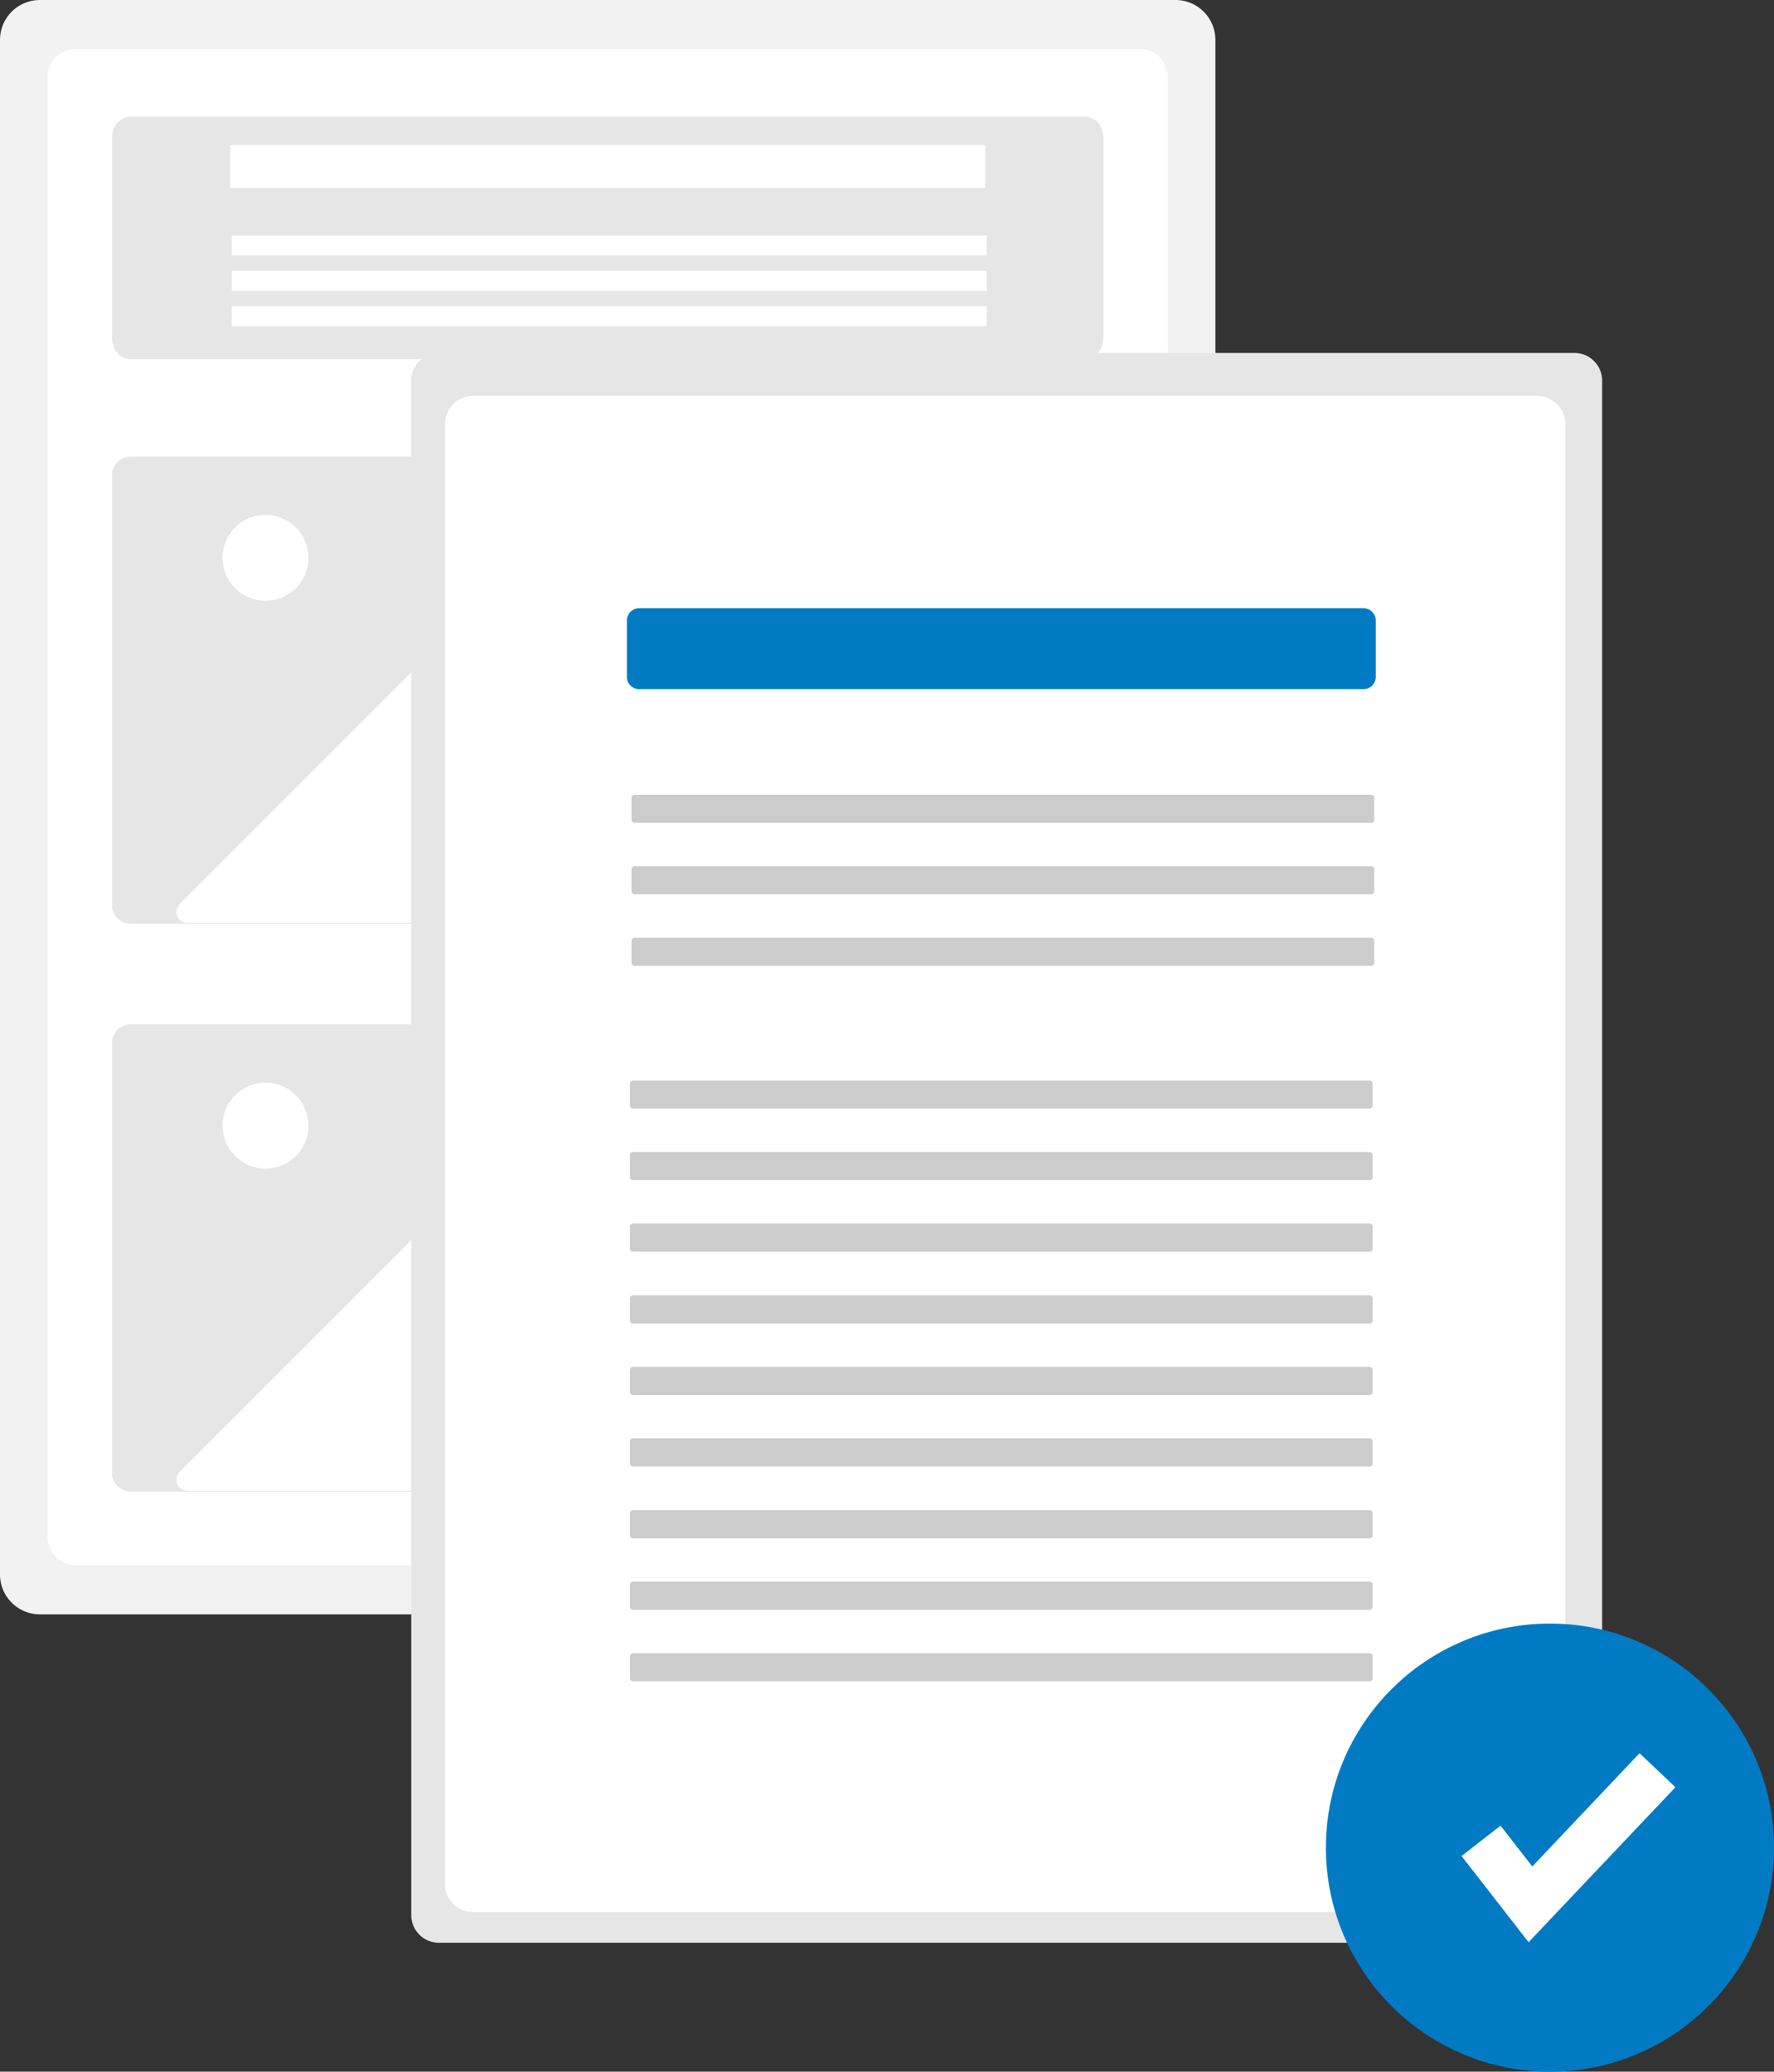 <svg id="ad1dd13e-2ec4-4c24-88e7-d38d592282c0" data-name="Layer 1" xmlns="http://www.w3.org/2000/svg" width="578" height="675" viewBox="0 0 578 675"><rect x="0" y="0" width="578" height="675" fill="#333333" stroke="none"/><title>sync_files</title><path d="M694,112.5H324a13.014,13.014,0,0,0-13,13v500a13.015,13.015,0,0,0,13,13H694a13.015,13.015,0,0,0,13-13v-500A13.015,13.015,0,0,0,694,112.5Z" transform="translate(-311 -112.5)" fill="#f2f2f2"/><path d="M335.43,128.5A9.085,9.085,0,0,0,326.5,137.712V613.288A9.085,9.085,0,0,0,335.43,622.5H682.57A9.085,9.085,0,0,0,691.5,613.288V137.712A9.085,9.085,0,0,0,682.57,128.5Z" transform="translate(-311 -112.5)" fill="#fff"/><path d="M353.5,150.5c-3.309,0-6,3.037-6,6.771v65.457c0,3.734,2.691,6.771,6,6.771h311c3.309,0,6-3.037,6-6.771V157.271c0-3.734-2.691-6.771-6-6.771Z" transform="translate(-311 -112.5)" fill="#e6e6e6"/><path d="M353.5,261.25a6.095,6.095,0,0,0-6,6.172V407.328a6.095,6.095,0,0,0,6,6.172h311a6.095,6.095,0,0,0,6-6.172V267.422a6.095,6.095,0,0,0-6-6.172Z" transform="translate(-311 -112.5)" fill="#e6e6e6"/><rect x="75" y="47.25" width="246" height="14" fill="#fff"/><rect x="75.5" y="76.75" width="246" height="6.5" fill="#fff"/><rect x="75.5" y="88.25" width="246" height="6.5" fill="#fff"/><rect x="75.5" y="99.75" width="246" height="6.5" fill="#fff"/><path d="M532.163,413.75H645.374a3.644,3.644,0,0,0,2.577-6.221l-72.457-72.457a3.648,3.648,0,0,0-5.154,0l-18.018,18.018a7.643,7.643,0,0,1-10.81,0l-56.435-56.435a3.649,3.649,0,0,0-5.154,0L369.549,407.029a3.644,3.644,0,0,0,2.577,6.221H532.308Z" transform="translate(-311 -112.5)" fill="#fff"/><circle cx="86.5" cy="181.75" r="14" fill="#fff"/><path d="M353.5,446.25a6.095,6.095,0,0,0-6,6.172V592.328a6.095,6.095,0,0,0,6,6.172h311a6.095,6.095,0,0,0,6-6.172V452.422a6.095,6.095,0,0,0-6-6.172Z" transform="translate(-311 -112.5)" fill="#e6e6e6"/><path d="M532.163,598.75H645.374a3.645,3.645,0,0,0,2.577-6.222l-72.457-72.456a3.65,3.65,0,0,0-5.154,0l-18.018,18.018a7.641,7.641,0,0,1-10.811,0l-56.435-56.435a3.651,3.651,0,0,0-5.154,0L369.549,592.028a3.645,3.645,0,0,0,2.577,6.222H532.308Z" transform="translate(-311 -112.5)" fill="#fff"/><circle cx="86.5" cy="366.75" r="14" fill="#fff"/><path d="M454,227.5a9.01,9.01,0,0,0-9,9v500a9.01,9.01,0,0,0,9,9H824a9.01,9.01,0,0,0,9-9v-500a9.01,9.01,0,0,0-9-9Z" transform="translate(-311 -112.5)" fill="#e6e6e6"/><path d="M464.93,241.5A9.085,9.085,0,0,0,456,250.712V726.288A9.085,9.085,0,0,0,464.93,735.5H812.07A9.085,9.085,0,0,0,821,726.288V250.712A9.085,9.085,0,0,0,812.07,241.5Z" transform="translate(-311 -112.5)" fill="#fff"/><path d="M519.25,310.683a4.005,4.005,0,0,0-4,4V333.041a4.005,4.005,0,0,0,4,4h236a4.004,4.004,0,0,0,4-4V314.683a4.004,4.004,0,0,0-4-4Z" transform="translate(-311 -112.5)" fill="#007bc3"/><path d="M517.75,371.439a1.001,1.001,0,0,0-1,1v7.167a1.001,1.001,0,0,0,1,1h240a1.001,1.001,0,0,0,1-1v-7.167a1.001,1.001,0,0,0-1-1Z" transform="translate(-311 -112.5)" fill="#ccc"/><path d="M517.75,394.734a1.001,1.001,0,0,0-1,1v7.167a1.001,1.001,0,0,0,1,1h240a1.001,1.001,0,0,0,1-1v-7.167a1.001,1.001,0,0,0-1-1Z" transform="translate(-311 -112.5)" fill="#ccc"/><path d="M517.75,418.029a1.001,1.001,0,0,0-1,1v7.167a1.001,1.001,0,0,0,1,1h240a1.001,1.001,0,0,0,1-1v-7.167a1.001,1.001,0,0,0-1-1Z" transform="translate(-311 -112.5)" fill="#ccc"/><path d="M517.25,464.561a1.001,1.001,0,0,0-1,1v7.167a1.001,1.001,0,0,0,1,1h240a1.001,1.001,0,0,0,1-1V465.561a1.001,1.001,0,0,0-1-1Z" transform="translate(-311 -112.5)" fill="#ccc"/><path d="M517.25,487.856a1.001,1.001,0,0,0-1,1v7.167a1.001,1.001,0,0,0,1,1h240a1.001,1.001,0,0,0,1-1V488.856a1.001,1.001,0,0,0-1-1Z" transform="translate(-311 -112.5)" fill="#ccc"/><path d="M517.25,511.15a1.001,1.001,0,0,0-1,1v7.167a1.001,1.001,0,0,0,1,1h240a1.001,1.001,0,0,0,1-1v-7.167a1.001,1.001,0,0,0-1-1Z" transform="translate(-311 -112.5)" fill="#ccc"/><path d="M517.25,534.561a1.001,1.001,0,0,0-1,1v7.167a1.001,1.001,0,0,0,1,1h240a1.001,1.001,0,0,0,1-1v-7.167a1.001,1.001,0,0,0-1-1Z" transform="translate(-311 -112.5)" fill="#ccc"/><path d="M517.25,557.855a1.001,1.001,0,0,0-1,1v7.167a1.001,1.001,0,0,0,1,1h240a1.001,1.001,0,0,0,1-1v-7.167a1.001,1.001,0,0,0-1-1Z" transform="translate(-311 -112.5)" fill="#ccc"/><path d="M517.25,581.15a1.001,1.001,0,0,0-1,1v7.167a1.001,1.001,0,0,0,1,1h240a1.001,1.001,0,0,0,1-1v-7.167a1.001,1.001,0,0,0-1-1Z" transform="translate(-311 -112.5)" fill="#ccc"/><path d="M517.25,604.561a1.001,1.001,0,0,0-1,1v7.167a1.001,1.001,0,0,0,1,1h240a1.001,1.001,0,0,0,1-1v-7.167a1.001,1.001,0,0,0-1-1Z" transform="translate(-311 -112.5)" fill="#ccc"/><path d="M517.25,627.855a1.001,1.001,0,0,0-1,1v7.167a1.001,1.001,0,0,0,1,1h240a1.001,1.001,0,0,0,1-1v-7.167a1.001,1.001,0,0,0-1-1Z" transform="translate(-311 -112.5)" fill="#ccc"/><path d="M517.25,651.15a1.001,1.001,0,0,0-1,1v7.167a1.001,1.001,0,0,0,1,1h240a1.001,1.001,0,0,0,1-1v-7.167a1.001,1.001,0,0,0-1-1Z" transform="translate(-311 -112.5)" fill="#ccc"/><circle cx="505" cy="602" r="73" fill="#007bc3"/><polygon points="498.044 632.815 476.194 604.723 488.9 594.839 499.246 608.141 534.195 571.248 545.882 582.32 498.044 632.815" fill="#fff"/></svg>